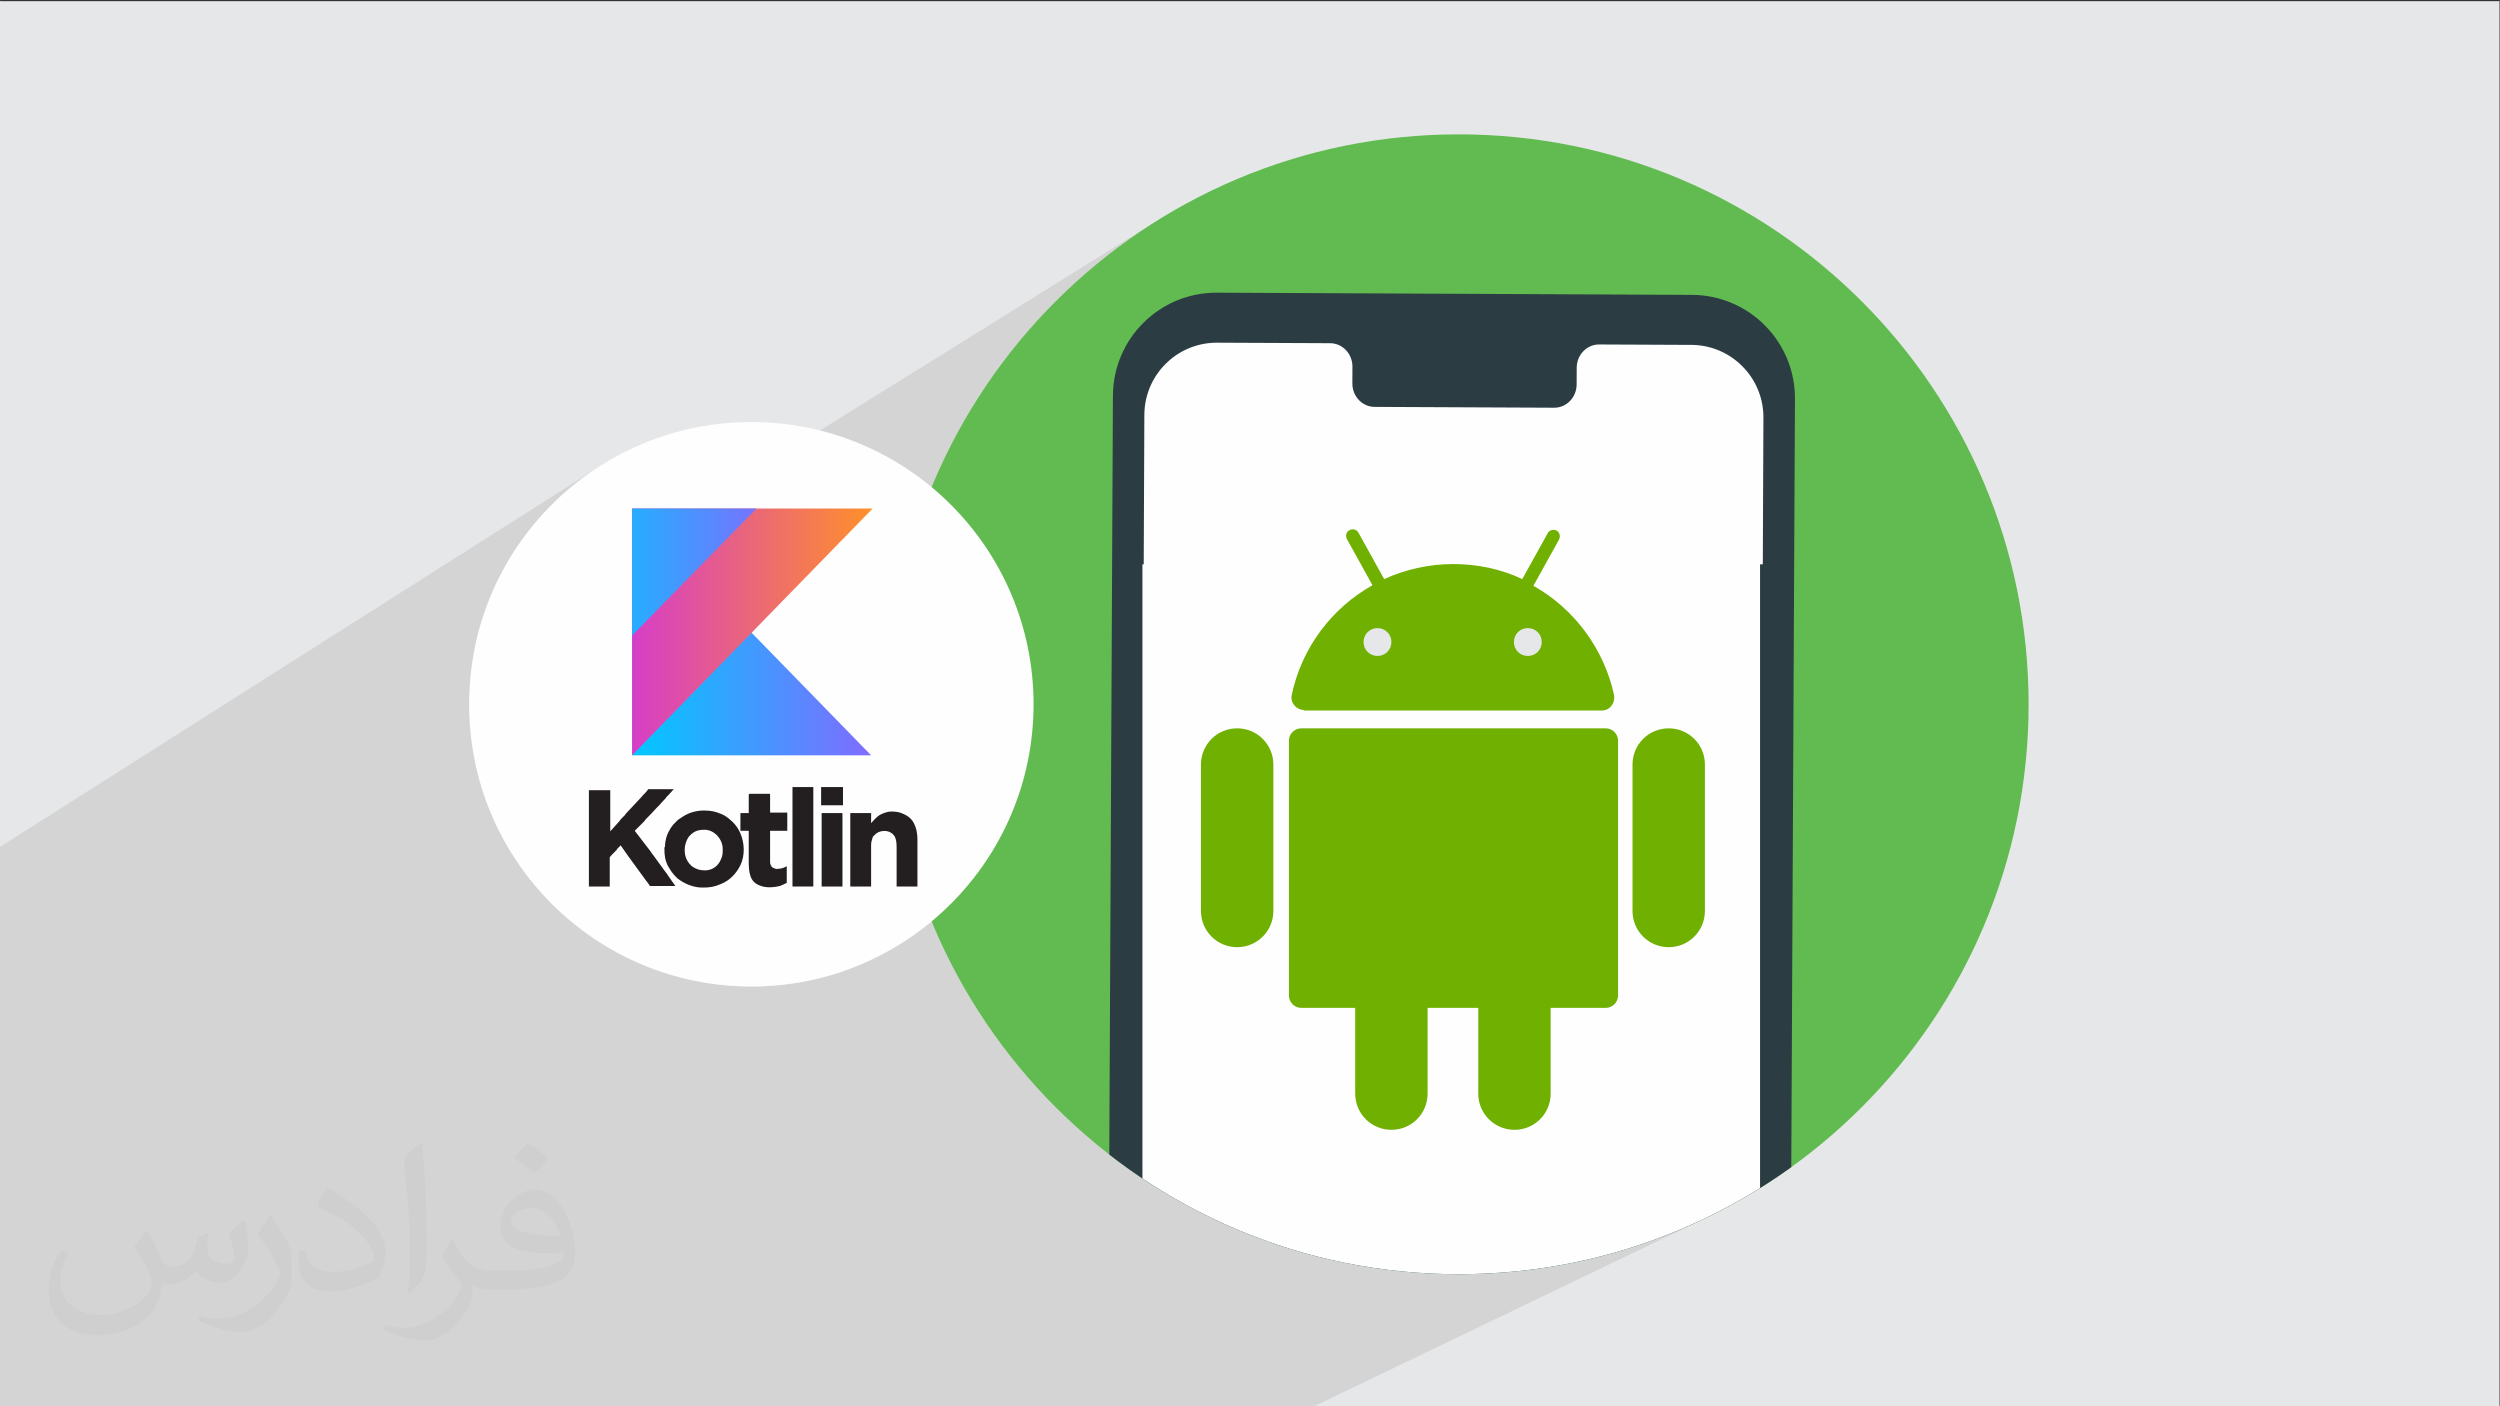<?xml version="1.0" encoding="UTF-8"?>
<!DOCTYPE svg PUBLIC "-//W3C//DTD SVG 1.1//EN" "http://www.w3.org/Graphics/SVG/1.1/DTD/svg11.dtd">
<!-- Creator: CorelDRAW -->
<svg xmlns="http://www.w3.org/2000/svg" xml:space="preserve" width="3.703in" height="2.083in" version="1.1" style="shape-rendering:geometricPrecision; text-rendering:geometricPrecision; image-rendering:optimizeQuality; fill-rule:evenodd; clip-rule:evenodd"
viewBox="0 0 3703.33 2083.33"
 xmlns:xlink="http://www.w3.org/1999/xlink"
 xmlns:xodm="http://www.corel.com/coreldraw/odm/2003">
 <rect x="0" y="0" width="3703.33" height="2083.33" fill="#333333" stroke="none"/>
 <defs>
  <style type="text/css">
   <![CDATA[
    .fil7 {fill:none}
    .fil3 {fill:#62BB51}
    .fil9 {fill:#231E20}
    .fil6 {fill:#6FB000}
    .fil0 {fill:#E6E7E8}
    .fil8 {fill:#FEFEFE}
    .fil5 {fill:#FEFEFE;fill-rule:nonzero}
    .fil4 {fill:#2C3C43;fill-rule:nonzero}
    .fil2 {fill:#373435;fill-opacity:0.031}
    .fil1 {fill:#373435;fill-opacity:0.102}
    .fil11 {fill:url(#id1)}
    .fil12 {fill:url(#id2)}
    .fil10 {fill:url(#id3)}
   ]]>
  </style>
    <clipPath id="id0">
     <path d="M2160.81 199.04c466.3,0 844.3,378 844.3,844.3 0,466.3 -378,844.3 -844.3,844.3 -466.3,0 -844.3,-378 -844.3,-844.3 0,-466.3 378,-844.3 844.3,-844.3z"/>
    </clipPath>
  <linearGradient id="id1" gradientUnits="userSpaceOnUse" x1="936.31" y1="936.12" x2="1292.68" y2="936.12">
   <stop offset="0" style="stop-opacity:1; stop-color:#D63EC7"/>
   <stop offset="1" style="stop-opacity:1; stop-color:#FF9029"/>
  </linearGradient>
  <linearGradient id="id2" gradientUnits="userSpaceOnUse" x1="936.31" y1="847.41" x2="1120.67" y2="847.41">
   <stop offset="0" style="stop-opacity:1; stop-color:#26ADFF"/>
   <stop offset="1" style="stop-opacity:1; stop-color:#7574FF"/>
  </linearGradient>
  <linearGradient id="id3" gradientUnits="userSpaceOnUse" x1="936.31" y1="1024.82" x2="1290.36" y2="1024.82">
   <stop offset="0" style="stop-opacity:1; stop-color:#00C8FF"/>
   <stop offset="1" style="stop-opacity:1; stop-color:#806CFF"/>
  </linearGradient>
 </defs>
 <g id="Layer_x0020_1">
  <polygon class="fil0" points="-2.67,1.74 3702.66,1.74 3702.66,2084.93 -2.67,2084.93 "/>
  <polygon class="fil1" points="1943.21,2084.93 102.6,2084.93 89.35,2084.93 -2.67,2084.93 -2.67,1562.2 -2.67,1395.39 -2.67,1256.18 896.17,685.79 879.2,696.67 862.81,708.32 847.02,720.73 831.85,733.87 817.33,747.71 803.49,762.23 790.35,777.4 777.94,793.2 766.28,809.59 755.41,826.55 745.34,844.06 736.11,862.08 727.74,880.6 720.25,899.59 713.68,919.01 708.04,938.85 704.22,955.39 1711.4,328.48 1685.7,345.33 1660.66,363.09 1636.3,381.72 1612.65,401.21 1589.73,421.52 1567.57,442.64 1546.18,464.55 1525.59,487.21 1505.82,510.62 1486.9,534.74 1468.84,559.55 1451.68,585.03 1435.43,611.16 1420.11,637.91 1405.75,665.27 1392.38,693.2 1380.01,721.69 704.47,1132.34 708.04,1147.81 713.68,1167.66 720.25,1187.08 727.74,1206.07 736.11,1224.59 745.34,1242.61 755.41,1260.12 766.28,1277.08 777.94,1293.47 790.35,1309.27 803.49,1324.44 817.33,1338.96 831.85,1352.8 847.02,1365.94 862.81,1378.35 879.2,1390 896.17,1400.88 913.67,1410.94 931.7,1420.18 950.22,1428.55 969.2,1436.04 988.63,1442.61 1008.47,1448.24 1028.7,1452.91 1049.28,1456.59 1070.21,1459.25 1091.44,1460.86 1112.95,1461.41 1122.45,1461.3 1131.89,1460.98 1141.28,1460.46 1150.61,1459.73 1159.89,1458.8 1169.11,1457.67 1178.26,1456.33 1187.34,1454.8 1196.36,1453.08 1205.31,1451.17 1214.19,1449.06 1222.99,1446.77 1231.72,1444.29 1240.36,1441.63 1245.87,1439.8 1380.03,1364.96 1392.4,1393.45 1405.77,1421.38 1420.13,1448.74 1435.44,1475.49 1451.69,1501.62 1468.86,1527.1 1486.91,1551.91 1505.83,1576.04 1525.6,1599.44 1546.19,1622.11 1567.58,1644.02 1589.74,1665.14 1612.66,1685.45 1636.31,1704.94 1660.67,1723.57 1685.7,1741.33 1711.41,1758.19 1737.75,1774.12 1764.71,1789.11 1792.26,1803.13 1820.38,1816.17 1849.05,1828.19 1878.24,1839.18 1907.94,1849.1 1938.11,1857.94 1968.74,1865.69 1999.8,1872.3 2031.28,1877.76 2063.13,1882.04 2095.36,1885.13 2127.93,1887 2160.81,1887.63 2204.26,1886.54 2247.13,1883.28 2289.39,1877.91 2330.96,1870.48 2371.81,1861.05 2411.88,1849.68 2451.11,1836.4 2489.45,1821.28 2526.85,1804.38 "/>
  <path class="fil2" d="M219.02 1825.24c7,11 12,21 16,32 3,7 5,19 21,19 5,0 11,-1 17,-5 7,-3 12,-9 14,-17l6 -21 15 -7 1 1c-2,8 -2,15 -2,21 0,18 15,24 27,24 7,0 13,-3 13,-10 0,-8 -4,-22 -8,-35 7,-7 14,-14 22,-20l1 1c4,15 6,30 6,40 0,10 -4,20 -8,27 -7,14 -20,25 -36,25 -12,0 -25,-6 -34,-17l-1 0c-9,11 -22,20 -43,20l-7 0c-1,14 -4,24 -9,33 -13,25 -50,42 -85.01,42 -49,0 -73.01,-28 -73.01,-66 0,-23 7,-45 19,-60l10 4c-7,14 -12,27 -12,40 0,35 29,52 61,52 30,0 68.01,-20 75.01,-42 -2,-25 -12,-36 -26,-59 4,-7 10,-15 17,-23l1 0 0 0 2 1 0.02 -0.01zm563.05 -132.01c10,6 20,14 30,23 -6,8 -12,15 -21,21 -10,-8 -20,-15 -30,-22 7,-8 14,-15 20,-22l1 0 0 -0zm5 96.01c-17,0 -30,11 -30,19 0,17 33,23 73.01,23 -5,-20 -22,-42 -43,-42zm-37 93.01c22,0 41,-1 55,-4 16,-4 30,-12 30,-18 0,-2 0,-3 -1,-5 -9,1 -19,1 -29,1 -29,0 -52,-7 -60,-23 -2,-4 -4,-10 -4,-15 0,-16 7,-32 19,-42 10,-9 21,-14 33,-14 20,0 37,17 48,42 6,14 11,30 11,51 0,14 -4,25 -12,34 -16,15 -45,21 -90.01,21l-20 0 0 0 -5 0c-11,0 -19,-2 -25,-7l-1 0c0,2 1,5 1,7 0,10 -3,23 -10,33 -20,30 -42,43 -60,43 -19,0 -42,-7 -63,-17l4 -7c7,3 16,5 29,5 34,0 78.01,-33 84.01,-64 -1,-3 -3,-6 -7,-10 -10,-12 -16,-22 -22,-32 5,-10 10,-18 14,-25l2 0c14,29 28,46 57,46l4 0 0 0 21 0 0 0 -3 0 -0 -0zm-146.01 31c2,-14 3,-29 3,-43l0 -21c0,-39 -5,-96.01 -9,-133.01 7,-8 17,-17 25,-23l2 1c5,47 7,101.01 7,151.01 0,13 -1,26 -2,35 -1,12 -8,21 -22,35l-3 -1 0 0 -1 -1 -0 0zm-151.02 -62.01c1,18 10,33 41,33 20,0 36,-5 55,-14 3,-2 5,-3 5,-5 0,-12 -9,-27 -24,-41 -14,-13 -34,-25 -51,-32 -6,-3 -8,-5 -8,-8 0,-5 7,-17 13,-24l2 0c20,11 43,27 60,44 15,16 25,33 25,51 0,13 -4,26 -11,38 -22,11 -46,20 -70.01,20 -29,0 -48,-13 -48,-45 0,-3 0,-9 1,-16l10 0 0 0 0 -1 0 0zm-52 -52l18 29c7,11 13,22 13,41l0 24c0,19 -12,39 -32,60 -15,14 -29,20 -42,20 -19,0 -40,-6 -65,-17l3 -7c8,2 17,4 28,4 35,0 72.01,-26 88.01,-58 2,-4 3,-7 3,-9 0,-4 -2,-8 -4,-11 -9,-17 -19,-33 -30,-47 6,-9 12,-18 18,-27l2 0 0 0 0 -2 0 -0z"/>
  <g id="_2952633608672">
   <path class="fil3" d="M2160.81 199.04c466.3,0 844.3,378 844.3,844.3 0,466.3 -378,844.3 -844.3,844.3 -466.3,0 -844.3,-378 -844.3,-844.3 0,-466.3 378,-844.3 844.3,-844.3z"/>
   <g style="clip-path:url(#id0)">
    <g>
     <path id="_1" class="fil4" d="M2497.52 2299.31l-700.56 0c-84.65,-0.39 -156.19,-72.57 -155.83,-157.22l7.46 -1555.85c0.36,-84.7 69.32,-153.06 154.01,-152.67l703.8 3.25c84.65,0.39 152.96,69.31 152.6,153.96l-7.46 1555.86c-0.36,84.69 -69.32,153.05 -154.01,152.66z"/>
     <path class="fil5" d="M2505.39 510.94l-136.45 -0.63c-18.3,-0.08 -33.21,15.36 -33.28,34.48l-0.11 24.75c-0.07,19.13 -14.98,34.57 -33.27,34.48l-265.98 -1.23c-18.3,-0.07 -33.06,-15.65 -32.99,-34.79l0.11 -24.75c0.07,-19.13 -14.69,-34.71 -32.99,-34.8l-47.99 -0.22 -119.43 -0.55c-59.31,-0.28 -107.61,47.6 -107.85,106.91l-0.94 221.43 -1.91 0 0 1319.07 914.97 0 0 -1319.07 4.07 0 0.92 -217.28c0.25,-59.28 -47.59,-107.54 -106.87,-107.82z"/>
     <g>
      <rect class="fil0" x="1998.43" y="916.46" width="297.8" height="61.05"/>
      <path class="fil6" d="M2377.91 1078.98l-450.41 0c-9.9,0 -18.15,8.25 -18.15,18.15l0 377.82c0,9.9 8.25,18.15 18.15,18.15l80.02 0 0 127.04c0,29.7 23.93,53.62 53.62,53.62 29.7,0 53.62,-23.92 53.62,-53.62l0 -127.04 75.07 0 0 127.04c0,29.7 23.92,53.62 53.62,53.62 29.7,0 53.62,-23.92 53.62,-53.62l0 -127.04 81.67 0c9.9,0 18.15,-8.25 18.15,-18.15l0 -377.82c0,-9.9 -8.25,-18.15 -18.15,-18.15l0 0 0 0 -0.82 0zm-447.11 -26.4l442.17 0c11.55,0 19.8,-10.72 18.15,-22.28 -14.85,-69.3 -59.4,-128.69 -119.61,-162.51l37.95 -68.47c2.47,-4.95 0.82,-10.72 -3.3,-13.2 -4.95,-2.48 -10.72,-0.83 -13.2,3.3l-37.94 68.47c-31.35,-14.85 -66,-22.27 -102.3,-22.27 -36.3,0 -71.77,8.25 -102.29,22.27l-37.94 -68.47c-2.48,-4.95 -8.25,-6.6 -13.2,-4.13 -4.95,2.48 -6.6,8.25 -4.12,13.2l37.94 68.47c-60.22,33.82 -104.77,92.39 -119.61,162.51 -2.47,11.55 6.6,22.27 18.15,22.27l0 0 0 0 -0.82 0.83zm353.07 -101.47c0,11.55 -9.07,20.63 -20.63,20.63 -11.55,0 -20.63,-9.07 -20.63,-20.63 0,-11.55 9.07,-20.63 20.63,-20.63 11.55,0 20.63,9.07 20.63,20.63zm-243.35 -20.62c11.55,0 20.63,9.07 20.63,20.63 0,11.55 -9.07,20.63 -20.63,20.63 -11.55,0 -20.63,-9.07 -20.63,-20.63 0,-11.55 9.07,-20.63 20.63,-20.63zm431.44 148.49c-29.7,0 -53.62,23.93 -53.62,53.62l0 216.96c0,29.7 23.93,53.62 53.62,53.62 29.7,0 53.62,-23.92 53.62,-53.62l0 -216.96c0,-29.7 -23.93,-53.62 -53.62,-53.62zm-639.32 0c-29.7,0 -53.62,23.93 -53.62,53.62l0 216.96c0,29.7 23.93,53.62 53.62,53.62 29.7,0 53.62,-23.92 53.62,-53.62l0 -216.96c0,-29.7 -23.92,-53.62 -53.62,-53.62z"/>
     </g>
    </g>
   </g>
   <path class="fil7" d="M2160.81 199.04c466.3,0 844.3,378 844.3,844.3 0,466.3 -378,844.3 -844.3,844.3 -466.3,0 -844.3,-378 -844.3,-844.3 0,-466.3 378,-844.3 844.3,-844.3z"/>
   <g>
    <circle class="fil8" cx="1112.95" cy="1043.33" r="418.07"/>
    <path class="fil8" d="M994.17 844.33c8.48,0 16.2,6.17 16.2,13.88 0,7.71 -6.94,13.88 -16.2,13.88 -8.48,0 -16.2,-6.17 -16.2,-13.88 0,-7.71 6.94,-13.88 16.2,-13.88zm77.91 -1.54c6.94,0 13.11,6.94 13.11,14.65 0,7.71 -6.17,14.65 -13.11,14.65 -6.94,0 -13.11,-6.94 -13.11,-14.65 0,-7.71 6.17,-14.65 13.11,-14.65z"/>
    <path class="fil9" d="M871.52 1313.31l31.63 0 0 -43.2c0,-0.77 8.48,-9.26 10.03,-10.8 0.77,-0.77 0.77,-0.77 0.77,-1.54l5.4 -5.4 10.8 15.43c8.48,11.57 18.51,25.46 27,37.03 0.77,0.77 5.4,6.94 5.4,7.71l37.8 0 -10.8 -15.43c-1.54,-2.31 -2.31,-3.86 -3.86,-5.4l-18.51 -25.45c-1.54,-1.54 -2.31,-3.09 -3.86,-5.4l-7.71 -10.02c-3.08,-3.86 -12.34,-16.2 -15.43,-20.06l10.8 -10.8c1.54,-1.54 2.31,-2.31 3.85,-3.86 0.77,-0.77 0.77,-1.54 1.54,-2.31 5.4,-5.4 10.8,-10.8 16.2,-16.97l3.86 -3.85c2.31,-2.31 4.63,-5.4 6.94,-7.71 0.77,-0.77 1.54,-1.54 2.31,-2.31 0.77,-0.77 0.77,-1.54 1.54,-2.31 1.54,-1.54 2.31,-2.31 3.86,-3.85l6.94 -7.71 -37.8 0c-1.54,3.09 -8.48,9.26 -10.03,11.57l-23.14 24.69c-0.77,0.77 -0.77,1.54 -1.54,2.31 -0.77,0.77 -1.54,1.54 -2.31,2.31l-3.86 3.85c-0.77,0.77 -0.77,1.54 -1.54,2.31l-6.94 7.71c-1.54,1.54 -6.17,6.94 -6.94,7.71l0 -60.94 -31.63 0 0 141.16 0.77 0 0 0 -1.54 1.54z"/>
    <path class="fil9" d="M1014.22 1258.54c0,-6.94 3.09,-16.2 7.71,-20.83 6.17,-6.17 11.57,-8.48 21.6,-8.48 14.66,0 27,13.88 27,28.54 0,5.4 0,9.26 -2.31,14.65 -0.77,1.54 -1.54,3.09 -2.31,4.63 -4.63,7.71 -12.34,12.34 -21.6,12.34 -7.71,0 -12.34,-1.54 -18.51,-5.4 -6.94,-5.4 -11.57,-13.89 -11.57,-23.91l0 -0.77 0 0 0 -0.77zm-30.08 -2.31c0,10.8 0.77,17.74 5.4,27 0.77,0.77 0.77,1.54 1.54,2.31 3.86,6.94 9.26,13.89 16.2,18.52 9.26,6.17 20.83,10.8 33.17,10.8 10.8,0 16.97,-0.77 27.77,-5.4 13.11,-5.4 22.37,-15.43 28.54,-27.77 6.94,-14.65 6.17,-32.4 0,-47.05 -3.09,-6.94 -6.17,-11.57 -11.57,-16.97 -3.09,-3.09 -7.71,-6.94 -11.57,-9.26 -1.54,-0.77 -3.08,-1.54 -4.63,-2.31 -9.26,-3.85 -15.43,-5.4 -27,-5.4 -8.48,0 -16.97,2.31 -22.37,4.63 -6.94,3.09 -9.26,5.4 -15.43,9.26 -1.54,1.54 -5.4,5.4 -6.94,6.94 -3.08,3.86 -4.63,6.17 -6.94,10.8 -3.08,5.4 -5.4,14.65 -5.4,22.37l-0.77 0.77 0 0 -0 0.77z"/>
    <path class="fil9" d="M1290.36 1219.2l0 -11.57c0,-1.54 0.77,-3.08 -0.77,-3.08l-30.08 0 0 108.76 30.85 0 0 -61.71c0,-3.09 0.77,-6.17 1.54,-8.48 0.77,-3.09 1.54,-4.63 3.86,-6.17 5.4,-6.94 20.83,-9.25 28.54,0.77 3.08,3.86 3.85,10.03 3.85,17.74l0 57.85 30.85 0 0 -69.42c0,-6.17 -0.77,-12.34 -2.31,-16.97 -3.09,-10.02 -7.72,-16.19 -17.74,-20.83 -6.17,-3.08 -11.57,-3.85 -18.52,-3.85 -6.94,0 -13.88,3.08 -17.74,5.4 -6.94,4.63 -10.8,10.8 -11.57,10.8l0 0.77 -0.77 -0z"/>
    <path class="fil9" d="M1109.09 1177.55l0 27 -11.57 0c-0.77,0 -0.77,0 -0.77,0.77l0 24.68c0,0.77 0,0.77 0.77,0.77l11.57 0 0 45.51c0,16.2 1.54,30.08 16.2,35.48 8.48,3.85 20.83,3.08 30.08,0.77 3.86,-1.54 6.94,-3.09 10.03,-4.63l0 -24.68c-3.86,2.31 -8.48,3.85 -12.34,3.85 -2.31,0 -3.08,0.77 -6.17,-0.77 -1.54,-0.77 -2.31,-0.77 -3.09,-1.54 -1.54,-1.54 -3.08,-4.63 -3.08,-6.94l0 -47.05 25.45 0 0 -26.22c0,-0.77 0,-0.77 -0.77,-0.77l-24.69 0 0 -27c0,-0.77 0,-0.77 -0.77,-0.77l-29.31 0c-0.77,0 -0.77,0 -0.77,0.77l0 -0.77 0 0 -0.77 1.54z"/>
    <polygon class="fil9" points="1173.89,1313.31 1204.74,1313.31 1204.74,1165.98 1173.89,1165.98 "/>
    <path class="fil9" d="M1217.08 1313.31l30.85 0 0 -107.99c0,-0.77 0,-0.77 -0.77,-0.77l-30.08 0 0 108.76z"/>
    <polygon class="fil9" points="1216.31,1192.97 1248.71,1192.97 1248.71,1165.98 1216.31,1165.98 "/>
    <polygon class="fil10" points="1290.36,1118.93 936.31,1118.93 936.31,987.8 936.31,929.18 1110.64,934.57 "/>
    <polygon class="fil11" points="936.31,753.31 1292.68,753.31 936.31,1118.93 "/>
    <polygon class="fil12" points="936.31,753.31 1120.67,753.31 936.31,941.52 "/>
   </g>
  </g>
 </g>
</svg>
